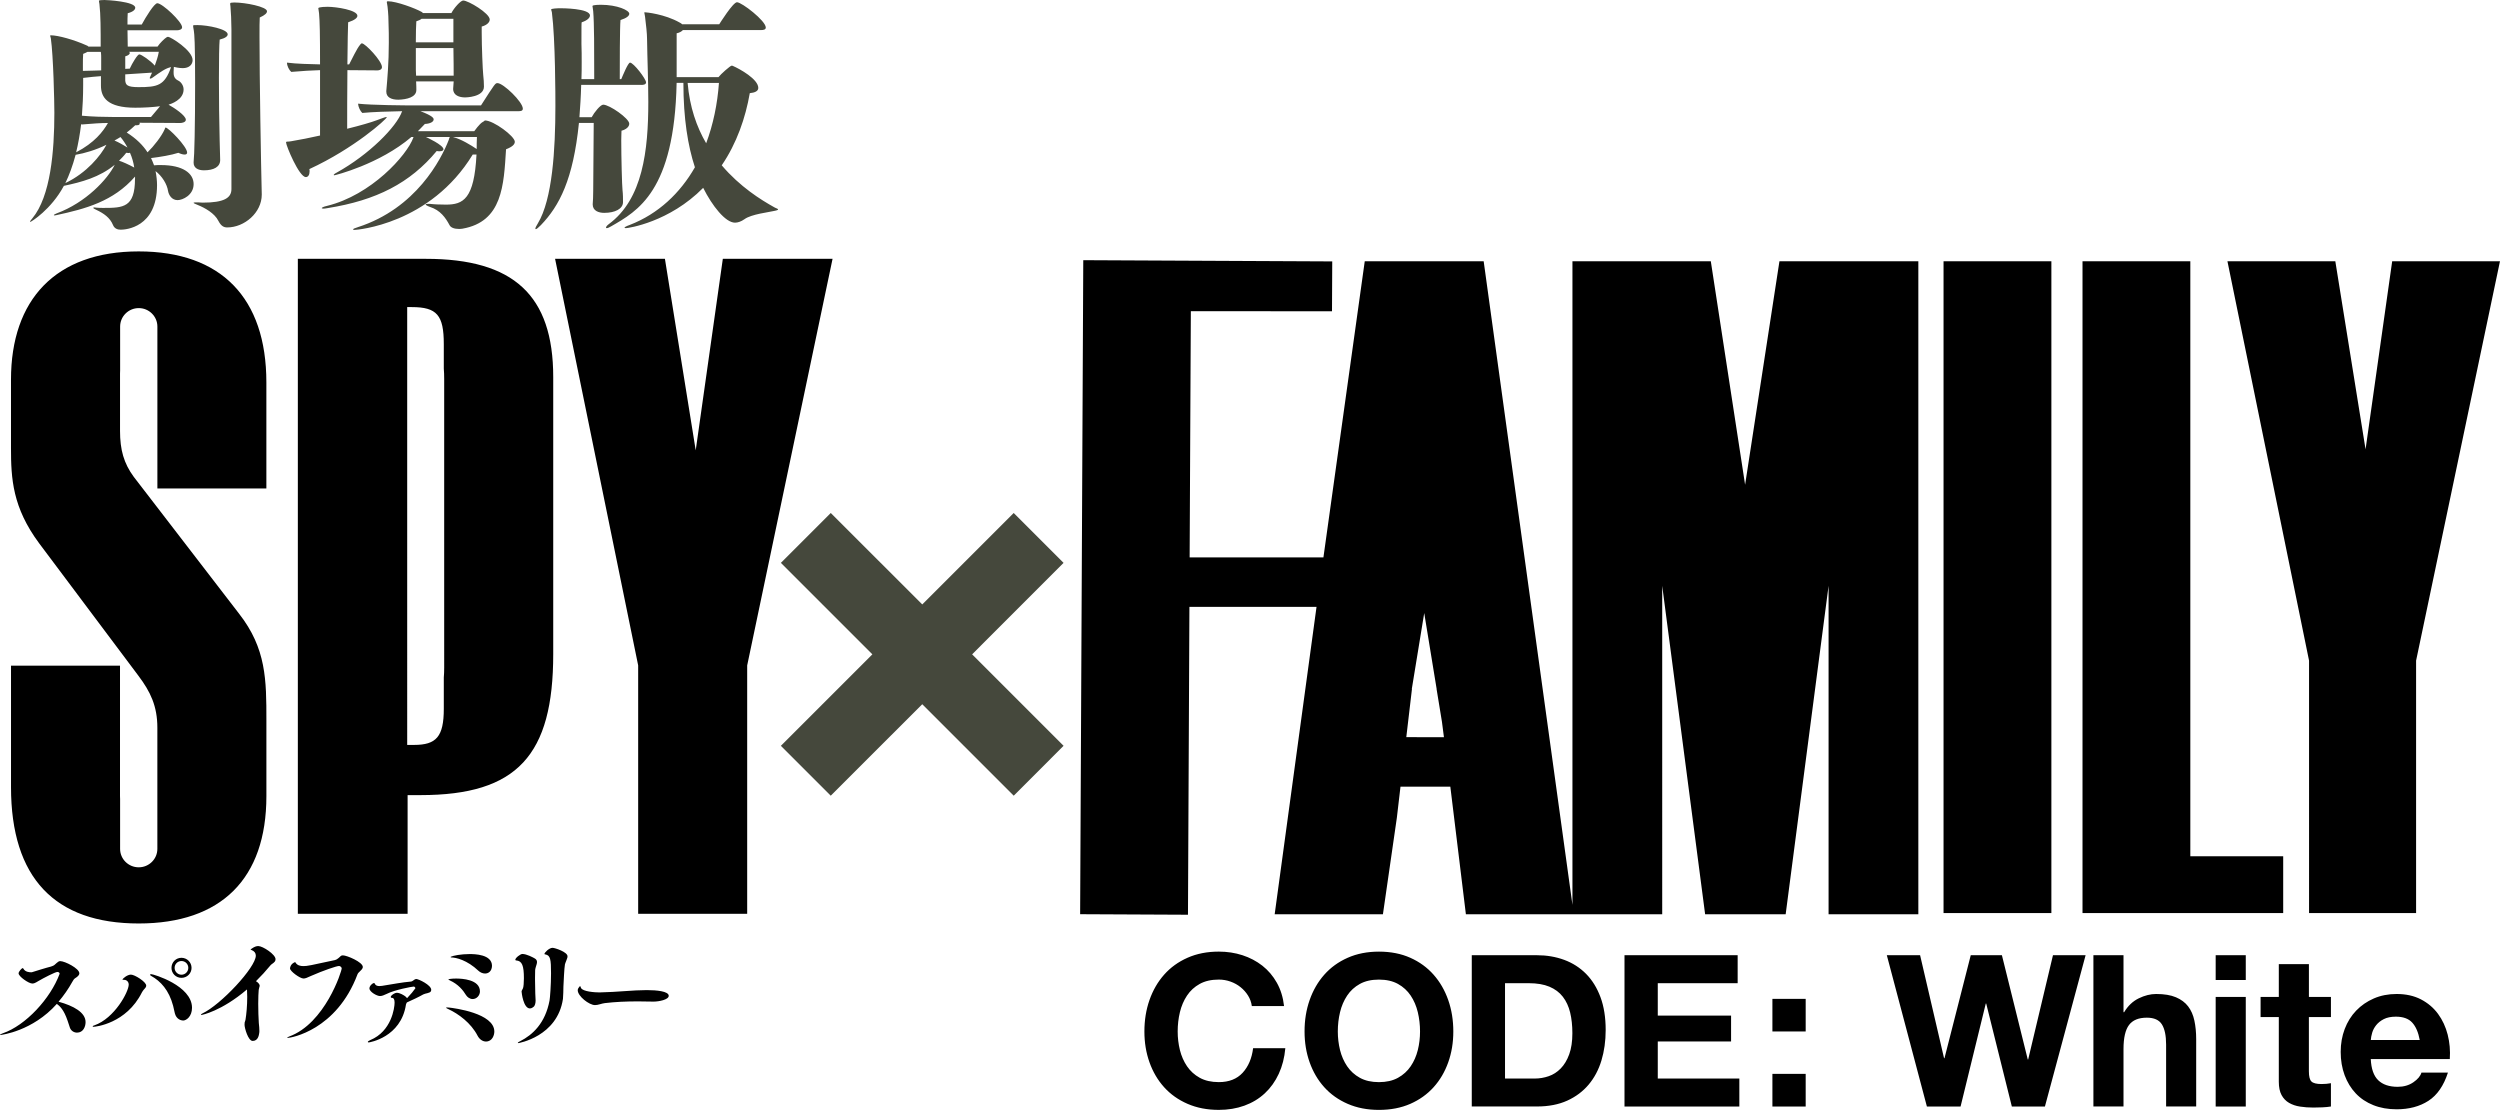 <?xml version="1.0" encoding="utf-8"?>
<!-- Generator: Adobe Illustrator 27.6.1, SVG Export Plug-In . SVG Version: 6.00 Build 0)  -->
<svg xmlns="http://www.w3.org/2000/svg" xmlns:xlink="http://www.w3.org/1999/xlink" version="1.1" id="レイヤー_1" x="0px" y="0px" width="1037.46px" height="460.59px" viewBox="0 0 1037.46 460.59" style="enable-background:new 0 0 1037.46 460.59;" xml:space="preserve">
<style type="text/css">
	.st0{fill:#45483C;}
</style>
<path d="M24.73,404c0-0.28-0.34-0.66-0.91-0.66c-0.87,0-5.73,2.5-7.84,3.75c-1.58,1.01-2.11,1.06-2.59,1.06  c-1.49,0-5.68-2.93-5.68-4.23c0-0.72,1.3-2.17,1.73-2.17c0.05,0,0.05,0.05,0.09,0.05s0.1,0.1,0.19,0.19  c0.72,1.4,2.55,1.49,3.13,1.49h0.34c0.19-0.05,1.83-0.53,3.56-1.11c1.78-0.53,3.66-1.1,4.38-1.25c0.58-0.19,1.16-0.39,1.63-0.82  l0.15-0.15c0.1-0.09,0.19-0.19,0.29-0.24c0.05-0.05,0.15-0.1,0.19-0.19c0.63-0.53,1.01-0.87,1.59-0.87c1.92,0,7.94,3.03,7.94,5.05  c0,0.77-0.67,1.39-1.78,2.07c-0.43,0.29-0.72,0.72-1.11,1.44c-1.68,3.03-3.61,5.77-5.73,8.28c6.26,1.73,11.21,4.47,11.21,8.47  c0,1.87-0.96,4.37-3.56,4.37c-1.3,0-2.5-0.82-2.93-2.02c-0.34-0.92-0.63-1.93-0.96-2.89c-1.59-4.71-3.32-6.16-4.48-7.02  c-10.1,11.35-23.04,12.89-23.33,12.89c-0.14,0-0.24,0-0.24-0.05c-0.05-0.09,0.33-0.34,1.1-0.62c9.58-3.27,19.87-14.49,23.62-24.68  C24.73,404.14,24.73,404,24.73,404z M59.62,410.75c-0.24,0.34-0.53,0.67-0.72,1.06c-6.49,13.03-19.39,14.29-20.01,14.29  c-0.19,0-0.34,0-0.39-0.1l-0.05-0.04c0-0.2,0.39-0.39,0.68-0.44c8.47-2.98,14.29-13.99,14.29-16.93c0-1.11-0.82-1.97-1.88-1.97  c-0.43,0-0.72,0-0.72-0.15c0-0.24,1.92-2.02,3.51-2.02c1.54,0,6.35,2.98,6.35,4.57c0,0.48-0.29,0.92-0.68,1.31L59.62,410.75z   M72.56,420.51c-0.19-0.77-0.39-1.83-0.72-3.13c-1.73-6.49-5.15-10.2-9.14-12.41c-0.34-0.19-0.43-0.33-0.43-0.48  c0-0.05,0-0.09,0.05-0.14c0.09-0.05,0.24-0.09,0.43-0.09c0.92,0,16.93,4.76,16.93,13.95c0,3.56-2.31,5.3-3.7,5.3  C75.11,423.49,73.19,422.97,72.56,420.51z M75.3,405.79c-2.31,0-4.14-1.83-4.14-4.14c0-2.31,1.83-4.18,4.14-4.18  s4.19,1.87,4.19,4.18C79.49,403.96,77.61,405.79,75.3,405.79z M75.3,398.81c-1.54,0-2.84,1.25-2.84,2.84c0,1.54,1.3,2.84,2.84,2.84  c1.59,0,2.84-1.3,2.84-2.84C78.14,400.06,76.89,398.81,75.3,398.81z M107.74,409.25c-0.09,0.44-0.29,0.92-0.38,1.54  c-0.1,0.97-0.2,3.22-0.2,5.77c0,2.75,0.1,5.87,0.24,7.94c0.15,1.01,0.24,2.7,0.24,3.42c0,0.29,0,0.52-0.05,0.68  c-0.14,0.96-0.48,3.37-2.74,3.37c-1.88,0-3.37-5.39-3.37-6.69c0-0.34,0-0.73,0.05-0.97c0.09-0.39,0.29-0.73,0.34-1.1  c0.39-2.36,0.72-5.83,0.72-9.49c0-1.01-0.05-2.07-0.09-3.12c-10.68,9.09-18.76,10.59-18.81,10.59c-0.15,0-0.24-0.05-0.29-0.09v-0.05  c0-0.05,0.14-0.29,0.58-0.48c7.6-3.56,22.18-19.1,22.18-24.01c0-1.06-0.62-1.87-1.78-2.31c-0.1-0.05-0.19-0.05-0.24-0.1  c-0.09-0.04-0.14-0.09-0.14-0.09c0-0.1,0.1-0.15,0.19-0.2l0.34-0.24c1.01-0.72,1.87-1.02,2.64-1.02c1.88,0,7.17,3.47,7.17,5.44  c0,0.86-0.38,1.25-1.63,2.12l-0.33,0.28c-2.02,2.45-4.05,4.67-6.16,6.74c0.77,0.44,1.54,1.21,1.54,1.88v0.19H107.74z M140.94,397.18  c0.19-0.24,0.48-0.43,0.67-0.58c0.19-0.09,0.44-0.14,0.72-0.14c1.59,0,8.23,2.78,8.23,4.81c0,0.77-0.77,1.39-1.3,1.92  c-0.38,0.34-0.72,0.67-0.91,1.15c-8.71,23.19-27.62,26.37-28.92,26.37c-0.14,0-0.24-0.05-0.28-0.05c-0.05-0.05,0.24-0.29,0.86-0.53  c14.82-5.39,21.79-26.99,21.79-28.29c0-0.49-0.67-0.97-1.1-0.97c-1.06,0-6.64,1.93-11.55,4.09c-1.78,0.82-2.45,1.11-3.22,1.11  c-1.45,0-5.58-3.03-5.58-4.18c0-0.54,0.34-1.74,1.63-2.41l0.29-0.15c0.09-0.05,0.14-0.05,0.19-0.05c0.1,0,0.15,0.05,0.19,0.2  c0.72,1.15,1.97,1.44,3.27,1.44c1.59,0,2.98-0.29,13.09-2.5c0.48-0.14,0.91-0.34,1.39-0.77L140.94,397.18z M172.75,406.27  c0.92,0,6.2,2.5,6.2,4.47c0,0.2-0.04,0.43-0.14,0.63c-0.43,0.82-2.36,0.82-3.17,1.3c-1.73,1-4.71,2.4-6.78,3.32  c-0.14,0.28-0.34,0.57-0.39,0.87c-2.07,13.7-15.25,15.73-15.44,15.73c-0.29,0-0.39-0.1-0.39-0.2c0-0.19,0.34-0.48,1.01-0.77  c8.85-3.65,10.1-13.42,10.1-15.54c0-1.34-0.39-1.97-0.96-1.97c-0.43,0-0.63-0.15-0.63-0.39c0-0.62,1.54-1.73,2.55-1.73  c1.25,0,2.94,1.06,3.51,1.49c0.28,0.24,0.53,0.48,0.72,0.73c1.49-1.54,2.79-3.13,3.47-4.14c0,0-0.24-0.67-0.68-0.67  c-0.62,0-7.98,1.35-11.3,3.07c-1.01,0.49-1.92,0.87-2.74,0.87c-1.3,0-4.38-1.74-4.38-3.18c0-1.06,1.3-2.21,1.87-2.21  c0.19,0,0.34,0.14,0.39,0.28c0.29,0.77,1.06,0.97,1.87,0.97c0.39,0,0.77-0.05,1.11-0.09c4.53-0.72,8.47-1.49,11.98-1.78  c0.82-0.09,1.3-0.92,2.07-1.06L172.75,406.27L172.75,406.27z M198.21,429.85c-2.74-5.35-7.99-9.15-12.13-11.07  c-0.29-0.14-0.96-0.43-0.96-0.62c0-0.09,0.15-0.09,0.29-0.09c0.29,0,0.77,0.05,0.96,0.05c2.12,0.23,18.77,2.35,18.77,9.96  c0,1.39-0.77,4.14-3.51,4.14C200.27,432.2,198.97,431.29,198.21,429.85z M186.13,406.37c0.09-0.04,0.67-0.09,0.77-0.15  c0.68-0.09,1.44-0.14,2.36-0.14c2.36,0,9.91,0.34,9.91,5.34c0,1.64-1.35,3.17-3.03,3.17c-1.2,0-2.22-0.82-2.74-1.63  c-1.25-2.07-3.27-4.52-6.64-6.06c-0.24-0.14-0.43-0.2-0.53-0.29c-0.09-0.04-0.15-0.15-0.15-0.19L186.13,406.37z M201.28,404  c-1.06,0-2.07-0.53-2.74-1.15c-4.67-4.42-9.29-5.53-11.36-5.53c-0.14-0.06-0.19-0.1-0.19-0.15s0.05-0.09,0.1-0.14  c0.82-0.44,4.28-1.11,7.75-1.11c1.93,0,9.33,0.05,9.33,4.91C204.08,403.14,202.63,404,201.28,404z M216.45,411.27l0.29-0.58  l0.29-0.58c0.24-0.53,0.38-2.45,0.38-4.13c0-5.15-0.72-7.26-3.22-7.41c-0.24,0-0.34-0.15-0.34-0.28c0-0.82,2.17-2.41,2.89-2.41  c1.83,0,4.52,1.49,5.05,1.78c0.82,0.43,1.06,1,1.06,1.58c0,0.63-0.29,1.3-0.48,1.98c-0.14,0.43-0.24,0.92-0.29,1.3  c0,0.72-0.05,2.02-0.05,3.07v1.06c0,2.12,0.1,4.18,0.1,5.58c0,0.72,0.14,2.26,0.14,2.98c0,1.21-0.34,2.07-0.67,2.46  c-0.34,0.28-0.96,0.82-1.68,0.82c-2.74,0-3.46-6.6-3.46-6.89v-0.33H216.45z M234.44,400.2c-0.29,1.54-0.53,7.22-0.63,9.2  c-0.04,1.39-0.04,3.75-0.19,5.1c-2.31,15.73-18.52,18.38-18.52,18.38c-0.53,0-0.05-0.44,0.82-0.83c5.1-2.6,10.35-7.41,12.13-16.84  c0.19-0.95,0.62-6.4,0.62-11.3c0-5.78-0.24-7.45-2.36-7.84c-0.29-0.05-0.38-0.09-0.38-0.19c0-0.53,1.92-2.55,3.37-2.55  c0.96,0,6.21,1.73,6.21,3.51c0,0.15,0,0.34-0.05,0.53c-0.15,0.63-0.53,1.35-0.82,2.21L234.44,400.2z M268.75,410.89  c3.51,0,8.76,0.43,8.76,2.35c0,1.64-4.14,2.41-6.3,2.41c-2.26-0.05-4.38-0.09-6.44-0.09c-4.96,0-9.43,0.2-13.81,0.72  c-1.3,0.15-2.7,0.82-4.04,0.82c-2.46,0-7.17-3.71-7.17-6.16c0-0.34,0.1-0.68,0.29-0.92l0.44-0.59c0.09-0.14,0.19-0.19,0.24-0.19  c0.09,0,0.15,0.05,0.19,0.24c0.05,0.1,0.14,0.29,0.19,0.49c0.72,1.54,5.77,1.87,7.7,1.87c7.41-0.14,13.81-0.96,19.49-0.96h0.46  V410.89z M517.92,413.15c-0.82-1.32-1.85-2.48-3.08-3.47c-1.23-1-2.62-1.77-4.18-2.33c-1.55-0.56-3.18-0.84-4.88-0.84  c-3.11,0-5.75,0.6-7.91,1.8c-2.17,1.2-3.93,2.81-5.28,4.84s-2.33,4.32-2.95,6.9c-0.62,2.58-0.92,5.25-0.92,8  c0,2.64,0.31,5.2,0.92,7.69c0.62,2.49,1.6,4.73,2.95,6.73c1.35,1.99,3.11,3.59,5.28,4.79s4.81,1.8,7.91,1.8  c4.22,0,7.52-1.29,9.89-3.87s3.82-5.98,4.35-10.2h13.37c-0.35,3.93-1.26,7.47-2.73,10.64s-3.4,5.86-5.8,8.09s-5.22,3.93-8.44,5.1  c-3.23,1.17-6.77,1.76-10.64,1.76c-4.81,0-9.13-0.84-12.97-2.51s-7.08-3.97-9.72-6.9s-4.66-6.37-6.07-10.33s-2.11-8.22-2.11-12.79  c0-4.69,0.7-9.04,2.11-13.06c1.41-4.02,3.43-7.52,6.07-10.51c2.64-2.99,5.88-5.33,9.72-7.03s8.16-2.55,12.97-2.55  c3.46,0,6.73,0.5,9.8,1.49c3.08,1,5.83,2.45,8.27,4.35c2.43,1.91,4.44,4.26,6.02,7.08c1.58,2.81,2.58,6.04,2.99,9.67h-13.37  C519.27,415.92,518.75,414.47,517.92,413.15z M543.48,415c1.41-4.02,3.43-7.52,6.07-10.51c2.64-2.99,5.88-5.33,9.72-7.03  c3.84-1.7,8.16-2.55,12.97-2.55c4.87,0,9.2,0.85,13.01,2.55c3.81,1.7,7.03,4.04,9.67,7.03c2.64,2.99,4.66,6.49,6.07,10.51  c1.41,4.02,2.11,8.37,2.11,13.06c0,4.57-0.7,8.84-2.11,12.79c-1.41,3.96-3.43,7.4-6.07,10.33s-5.86,5.23-9.67,6.9  c-3.81,1.67-8.15,2.51-13.01,2.51c-4.81,0-9.13-0.84-12.97-2.51c-3.84-1.67-7.08-3.97-9.72-6.9c-2.64-2.93-4.66-6.37-6.07-10.33  c-1.41-3.96-2.11-8.22-2.11-12.79C541.36,423.36,542.07,419.01,543.48,415z M556.09,435.75c0.62,2.49,1.6,4.73,2.95,6.73  c1.35,1.99,3.11,3.59,5.28,4.79c2.17,1.2,4.81,1.8,7.91,1.8c3.11,0,5.74-0.6,7.91-1.8c2.17-1.2,3.93-2.8,5.28-4.79  c1.35-1.99,2.33-4.23,2.95-6.73c0.62-2.49,0.92-5.06,0.92-7.69c0-2.76-0.31-5.42-0.92-8c-0.62-2.58-1.6-4.88-2.95-6.9  c-1.35-2.02-3.11-3.63-5.28-4.84c-2.17-1.2-4.81-1.8-7.91-1.8c-3.11,0-5.75,0.6-7.91,1.8c-2.17,1.2-3.93,2.81-5.28,4.84  s-2.33,4.32-2.95,6.9s-0.92,5.25-0.92,8C555.17,430.69,555.48,433.26,556.09,435.75z M637.83,396.4c4.05,0,7.81,0.65,11.3,1.93  c3.49,1.29,6.51,3.23,9.06,5.8c2.55,2.58,4.54,5.8,5.98,9.67c1.44,3.87,2.16,8.41,2.16,13.63c0,4.57-0.59,8.79-1.76,12.66  s-2.95,7.21-5.32,10.02s-5.33,5.03-8.88,6.64c-3.55,1.61-7.73,2.42-12.53,2.42h-27.08V396.4H637.83z M636.86,447.58  c1.99,0,3.93-0.32,5.8-0.97c1.88-0.64,3.55-1.71,5.01-3.21c1.46-1.49,2.64-3.44,3.52-5.85c0.88-2.4,1.32-5.33,1.32-8.79  c0-3.17-0.31-6.02-0.92-8.57c-0.62-2.55-1.63-4.73-3.03-6.55c-1.41-1.82-3.27-3.21-5.58-4.18c-2.32-0.97-5.17-1.45-8.57-1.45h-9.85  v39.57H636.86z M721.1,396.4v11.61h-33.15v13.45h30.42v10.73h-30.42v15.39h33.85v11.61h-47.66V396.4H721.1z M735.52,428.05v-13.54  h13.81v13.54H735.52z M749.33,445.64v13.54h-13.81v-13.54H749.33z M834.88,459.18l-10.64-42.73h-0.17l-10.46,42.73h-13.98L783,396.4  h13.81l9.94,42.73h0.18l10.9-42.73h12.93l10.73,43.26h0.17l10.29-43.26h13.54l-16.88,62.78H834.88z M881.22,396.4v23.65h0.26  c1.58-2.64,3.61-4.56,6.07-5.76s4.86-1.8,7.21-1.8c3.34,0,6.08,0.45,8.22,1.36c2.14,0.91,3.83,2.17,5.06,3.78s2.1,3.58,2.59,5.89  c0.5,2.32,0.75,4.88,0.75,7.69v27.96H898.9v-25.68c0-3.75-0.59-6.55-1.76-8.4s-3.25-2.77-6.24-2.77c-3.4,0-5.86,1.01-7.39,3.03  c-1.52,2.02-2.29,5.35-2.29,9.98v23.83h-12.49V396.4H881.22z M919.47,406.69V396.4h12.49v10.29H919.47z M931.96,413.72v45.46h-12.49  v-45.46H931.96z M967.3,413.72v8.35h-9.15v22.51c0,2.11,0.35,3.52,1.06,4.22c0.7,0.7,2.11,1.06,4.22,1.06c0.7,0,1.38-0.03,2.02-0.09  s1.26-0.15,1.85-0.26v9.67c-1.06,0.18-2.23,0.29-3.52,0.35c-1.29,0.06-2.55,0.09-3.78,0.09c-1.93,0-3.77-0.13-5.5-0.4  c-1.73-0.26-3.25-0.78-4.57-1.54s-2.36-1.85-3.12-3.25c-0.76-1.41-1.14-3.25-1.14-5.54v-26.82h-7.56v-8.35h7.56v-13.63h12.49v13.63  H967.3z M986.92,448.28c1.88,1.82,4.57,2.73,8.09,2.73c2.52,0,4.69-0.63,6.51-1.89s2.93-2.59,3.34-4h10.99  c-1.76,5.45-4.46,9.35-8.09,11.7s-8.03,3.52-13.19,3.52c-3.58,0-6.8-0.57-9.67-1.72c-2.87-1.14-5.31-2.77-7.3-4.88  c-1.99-2.11-3.53-4.63-4.62-7.56c-1.09-2.93-1.63-6.16-1.63-9.67c0-3.4,0.56-6.56,1.67-9.5c1.11-2.93,2.7-5.47,4.75-7.61  c2.05-2.14,4.5-3.83,7.34-5.06s5.99-1.85,9.45-1.85c3.87,0,7.24,0.75,10.11,2.24c2.87,1.5,5.23,3.5,7.08,6.02  c1.85,2.52,3.18,5.4,4,8.62c0.82,3.23,1.11,6.6,0.88,10.11h-32.8C984.02,443.53,985.04,446.46,986.92,448.28z M1001.03,424.36  c-1.5-1.64-3.77-2.46-6.81-2.46c-1.99,0-3.65,0.34-4.97,1.01c-1.32,0.67-2.37,1.51-3.17,2.51c-0.79,1-1.35,2.05-1.67,3.17  c-0.32,1.12-0.51,2.11-0.57,2.99h20.31C1003.57,428.41,1002.53,426,1001.03,424.36z M806.54,378.91h44.75V108.42h-44.75V378.91z   M908.96,108.42h-44.75v270.49h83.28v-23.57h-38.54V108.42H908.96z M992.72,108.41l-11.05,78.05l-12.55-78.05h-44.77l33.87,165.74  V378.9h44.42V274.15l34.81-165.74L992.72,108.41L992.72,108.41z M724.19,201.16l-14.23-92.73h-57.42V375.5L615.7,108.42h-49.35  L549.2,231.3h-55.52l0.5-102.16l58.58,0.03l0.1-20.69l-103.32-0.51l-1.3,271.41l44.75,0.22l0.6-127.76h52.75l-17.37,127.57h44.92  l5.78-40.05l1.51-12.92h20.68l6.46,52.97h44.23h0.55h36.69V243.09l17.81,136.32h33.42l17.81-136.32v136.32h37.25V108.42h-57.64  L724.19,201.16z M583.59,305.91l2.35-20.02h-0.06l5.15-31.49l4.47,27.35l0.01,0.05l0.67,4.09h-0.03l2.24,13.68l0.57,4.43v0.01  l0.25,1.91L583.59,305.91L583.59,305.91z M176.75,107.41H123.6V379.2h45.55v-49.24h5.38c40.17,0,55.05-16.61,55.05-58.52V156.49  C229.58,122.51,213.13,107.41,176.75,107.41 M184.33,277.11c0,1.48-0.05,2.82-0.16,4.05v12.99c0,11.61-3.16,14.98-12.34,14.98h-2.85  V127.44h1.91c10.44,0,13.28,3.37,13.28,15.34v10.18c0.11,1.29,0.16,2.7,0.16,4.27V277.11z M299.96,107.41l-11.25,79.47l-12.78-79.47  h-45.58l34.48,168.73V379.2h45.24V276.14l35.43-168.73L299.96,107.41L299.96,107.41z M110.54,202.73v-44.05  c0-35.07-18.81-54.35-52.98-54.35c-34.49,0-53,20.02-53,53.23v28.37c0,12.69,0.63,24.64,11.71,39.56l41.12,54.87  c5.07,6.72,7.91,12.7,7.91,21.65v23.22v5.14v21.9c0,4.23-3.47,7.65-7.73,7.65c-4.27,0-7.73-3.42-7.73-7.65v-20.72  c-0.01-0.41-0.04-0.76-0.04-1.18v-54.12H4.57v50.39c0,37.7,18.19,56.59,53,56.59c34.17,0,52.98-18.51,52.98-52.85v-31.35  c0-16.79,0-29.87-11.38-44.41l-43.66-56.74c-4.12-5.6-5.7-11.2-5.7-19.04v-23.89c0-0.42,0.03-0.77,0.04-1.16v-18.27  c0-4.22,3.46-7.66,7.73-7.66c4.26,0,7.73,3.44,7.73,7.66v67.2h45.23V202.73z"/>
<path class="st0" d="M403.42,271.54l37.95,37.96l-20.69,20.7l-37.96-37.96l-37.97,37.96l-20.7-20.7l37.97-37.96l-37.97-37.96  l20.7-20.7l37.97,37.95l37.95-37.95l20.69,20.7L403.42,271.54z M56.02,74.22c0,11.85-4.88,12.06-12.99,12.06  c-1.04,0-2.08,0-3.01-0.1c-0.31,0-0.62-0.11-0.83-0.11c-0.31,0-0.52,0.11-0.52,0.21s0.41,0.41,1.14,0.73  c3.33,1.56,5.82,3.33,7.07,6.34c0.62,1.56,1.97,1.97,3.22,1.97c1.97,0,15.07-0.83,15.07-18.5c0-1.77-0.21-3.74-0.62-5.82  c2.7,2.08,4.78,5.4,5.2,8.31c0.31,1.66,1.56,3.74,3.95,3.74c2.08,0,6.65-2.08,6.65-6.65c0-4.47-4.47-7.9-13.51-7.9  c-1.04,0-2.08,0-2.91,0.1c-0.42-1.04-0.73-1.97-1.25-3.01c3.64-0.42,8.52-1.25,11.33-2.18c1.14,0.52,1.97,0.73,2.6,0.73  c0.73,0,1.04-0.31,1.04-0.83c0-2.5-7.79-10.39-8.94-10.39c-0.21,0-0.21,0.52-0.42,0.83c-1.25,2.81-4.47,6.96-7.07,9.46  c-1.87-2.91-4.68-5.72-8.63-8.21c1.25-0.94,2.39-1.97,3.53-3.02h0.62c0.93,0,1.25-0.31,1.25-0.73c0-0.1,0-0.21-0.1-0.31l16.94,0.1  c0.73,0,2.29-0.31,2.29-1.35c0-1.77-4.89-4.99-7.17-6.24c0.93-0.31,6.24-1.97,6.24-6.34c0-1.77-1.25-3.22-2.18-3.64  c-1.97-0.93-1.97-2.49-1.97-3.64c0-0.62,0.1-1.35,0.1-2.08c2.08,0.52,3.43,0.52,3.74,0.52c2.7,0,4.05-1.56,4.05-3.33  c0-4.06-9.15-9.67-10.19-9.67c-0.21,0-0.42,0.1-0.62,0.21c-0.73,0.42-2.81,2.39-3.74,3.85H53.01c0-2.39-0.1-4.68-0.1-6.76h20.48  c0.73,0,2.18-0.21,2.18-1.25c0-2.29-8.21-9.98-10.29-9.98c-1.25,0-4.78,5.72-6.45,8.83H52.9c0-1.77,0-3.33,0.1-4.68  c2.39-0.62,3.12-1.56,3.12-2.29C56.13,0.62,44.28,0,43.34,0c-1.14,0-2.29,0.1-2.29,0.31c0,0.31,0.11,0.62,0.21,1.35  c0.52,4.36,0.52,10.81,0.52,17.67h-5.09c-0.21-0.21-0.42-0.41-0.83-0.52c-5.09-2.29-11.75-4.16-14.76-4.16  c-0.21,0-0.31,0.1-0.31,0.21S21,15.28,21.1,15.9c1.04,7.28,1.46,26.4,1.46,30.87c0,16.01-1.56,34.72-9.15,43.86  c-0.62,0.73-0.94,1.14-0.94,1.35c0,0.11,0.11,0.11,0.11,0.11c0.31,0,8.63-5.09,13.93-14.97c7.38-1.56,14.76-3.53,21.1-8.73  C44.7,74.31,35.66,84.08,23.5,88.55c-0.73,0.31-1.14,0.52-1.14,0.73c0,0.1,0,0.1,0.21,0.1s0.52,0,0.83-0.1  c11.95-2.6,23.59-5.61,32.64-16.01v0.95H56.02z M44.17,60.08c-2.39,4.47-8.11,11.64-17.05,15.9c1.56-3.22,3.01-7.07,4.26-11.74  C35.13,63.61,39.7,62.26,44.17,60.08z M44.8,51.04c-2.08,3.64-5.61,8.21-13.2,12.16c0.83-3.43,1.56-7.38,2.08-11.75  c0.11,0.11,0.11,0.21,0.21,0.21C39.08,51.24,41.78,51.04,44.8,51.04z M62.67,48.54H46.46c-3.02,0-8-0.1-12.47-0.52  c0.31-3.85,0.52-8.11,0.52-12.78v-2.91c2.7-0.31,5.4-0.62,7.38-0.73v3.95c0,4.89,2.7,9.15,14.24,9.15c3.43,0,7.28-0.21,10.29-0.62  L62.67,48.54z M41.99,29.21c-1.87,0.1-4.57,0.1-7.59,0.21v-2.7c0-1.25,0-3.01,0.11-4.36c0.52-0.21,1.25-0.52,1.77-0.83h5.51  l0.1,0.21c0.1,0.93,0.1,1.66,0.1,2.29C41.99,24.03,41.99,29.21,41.99,29.21z M52.9,61.22c-1.35-0.83-3.64-2.18-5.4-2.91  c0.83-0.42,1.66-0.94,2.5-1.45C51.14,58.21,52.07,59.66,52.9,61.22z M49.37,66.73c1.04-1.04,2.08-2.08,3.01-3.33  c0.42,0,0.73,0.11,0.94,0.11c0.31,0,0.52-0.11,0.62-0.11c0.83,1.87,1.45,3.95,1.77,6.13c-2.29-1.25-5.09-2.5-6.24-2.81h-0.1V66.73z   M65.9,21.52c-0.31,1.97-1.04,3.95-1.66,5.72c-1.77-2.08-5.61-4.68-6.44-4.68c-0.73,0-2.91,3.64-3.95,5.92l-1.87,0.1v-5.2  c1.14-0.31,1.87-0.83,1.87-1.35c0-0.21-0.1-0.41-0.21-0.52H65.9V21.52z M63.09,30.14c-0.42,1.04-0.73,1.66-0.73,1.66  c-0.21,0.31-0.21,0.52-0.21,0.62s0.1,0.21,0.21,0.21c0.31,0,0.62-0.21,0.94-0.41c3.33-2.39,5.51-3.95,7.69-4.37  c-2.7,7.69-5.61,8.31-13.51,8.31c-4.78,0-5.3-0.93-5.51-2.7v-2.6L63.09,30.14z M80.35,67.56c0,2.08,1.77,3.12,4.26,3.12  c4.16,0,6.76-1.45,6.76-4.26c0-0.52-0.1-3.53-0.21-8c-0.21-7.69-0.31-17.67-0.31-26.09c0-7.59,0.1-13.82,0.31-15.9  c2.5-0.62,3.33-1.45,3.33-2.18c0-2.18-8.32-3.84-12.58-3.84c-1.45,0.1-1.77-0.1-1.77,0.31c0,0.31,0.1,0.94,0.31,2.08  c0.21,1.45,0.52,4.47,0.52,21.41c0,18.61-0.31,30.56-0.62,33.05V67.56z M108.62,80.35c-0.31-12.06-0.93-48.23-0.93-64.97  c0-3.95,0-6.86,0.1-8.11c2.29-1.04,3.01-1.87,3.01-2.6c0-1.87-8.94-3.64-13.62-3.64c-1.35,0.1-1.66,0-1.66,0.52  c0,0.21,0,0.52,0.1,0.94c0.21,2.18,0.42,6.55,0.42,9.67v66.32c0,3.64-3.01,5.61-11.95,5.61c-0.62,0-1.25-0.1-1.77-0.1h-0.93  c-0.73,0-1.04,0-1.04,0.21c0,0.1,0.52,0.41,1.87,0.93c2.6,1.04,6.86,3.33,8.42,6.55c1.14,2.18,2.29,2.7,3.64,2.7  c7.17,0,14.35-6.13,14.35-13.62L108.62,80.35L108.62,80.35z M132.85,56.23c-4.16,0.93-8.31,1.77-12.06,2.39  c-1.45,0.31-2.08-0.1-2.08,0.52c0,1.25,5.4,14.35,8.21,14.35c0.94,0,1.56-0.94,1.56-2.39c0-0.31,0-0.62-0.11-0.93  c18.71-8.63,32.12-20.79,32.12-21.52c0-0.1,0-0.1-0.1-0.1c-0.52,0-1.77,0.52-4.06,1.35c-2.18,0.83-6.76,2.18-12.26,3.53  c0-5.2,0-15.17,0.1-24.32l12.47,0.1c0.73,0,1.87-0.31,1.87-1.35c0-2.6-6.97-9.87-8.32-9.87c-0.21,0-0.41,0.1-0.62,0.42  c-1.56,1.77-3.53,6.24-4.68,8.31h-0.73c0.1-8.73,0.21-16.32,0.31-17.46c2.81-0.93,3.84-1.87,3.84-2.7c0-2.39-8.73-3.74-12.37-3.74  c-0.21,0-3.85,0-3.85,0.62c0,0.31,0.21,0.94,0.31,2.08c0.31,3.33,0.41,8.73,0.41,21.2c-4.16-0.1-9.77-0.21-13.72-0.73  c0,1.45,0.93,3.12,1.77,3.85c4.78-0.42,8.63-0.62,11.95-0.73v27.12H132.85z M177.55,84.61c-0.62,0-0.93,0.1-0.93,0.21  c0,0.21,0.62,0.62,1.77,1.04c4.36,1.35,6.55,4.57,8.11,7.48c0.52,1.14,2.08,1.66,3.85,1.66c0.52,0,1.04,0,1.56-0.1  c16.63-2.91,17.15-18.09,18.09-32.95c2.7-1.04,3.64-2.08,3.64-3.12c0-2.29-8.84-8.84-12.37-8.84c-0.21,0-0.1,0.21-0.93,0.62  c-1.35,0.73-3.54,3.85-3.54,3.85h-23.39l2.91-3.02c2.29-0.1,3.64-0.93,3.64-1.87c0-0.52-0.31-1.46-5.51-3.43h40.75  c0.62,0,1.77,0,1.77-1.04c0-2.81-8.11-10.6-10.5-10.6c-0.94,0-0.94,0-6.86,9.25H172.9c-5.09,0-18.5-0.1-24.32-0.73  c0.1,1.35,0.93,3.12,1.77,3.85c4.16-0.42,11.12-0.62,16.53-0.73c-2.29,6.55-13.82,18.09-27.13,25.47c-0.83,0.41-1.25,0.83-1.25,0.93  s0,0.21,0.21,0.21c0.31,0,18.71-4.57,32.01-15.9h0.83v0.21c-2.7,7.48-17.57,23.91-35.86,28.38c-1.45,0.31-2.18,0.73-2.18,0.93  c0,0.1,0.31,0.21,0.73,0.21s0.94-0.1,1.66-0.21c20.27-3.22,34.3-10.4,45.32-23.7c0.52,0.1,0.93,0.1,1.25,0.1  c1.14,0,1.56-0.41,1.56-0.83c0-1.77-7.07-4.99-7.28-5.09h9.98c-0.31,0.21-0.31,0.73-0.52,1.25c-3.12,8-13.51,28.38-37.73,36.17  c-1.35,0.41-1.98,0.73-1.98,0.93c0,0.1,0.21,0.21,0.62,0.21c0.83,0,31.39-2.29,49.06-31.29h1.56c-0.94,18.5-5.51,20.79-12.68,20.79  c-2.18,0-4.99-0.1-6.65-0.31h-0.86V84.61z M188.05,36.9c0,2.7,2.6,3.53,4.99,3.53c0.21,0,7.79-0.1,7.79-4.47  c0-1.35-0.1-3.33-0.31-4.99c-0.21-1.87-0.62-11.64-0.62-17.46v-2.49c1.97-0.52,3.33-1.66,3.33-2.91c0-2.6-8.94-7.9-11.02-7.9  c-1.04,0-3.84,3.12-4.88,5.2h-11.85c-0.1-0.21-0.31-0.31-0.41-0.41c-2.7-1.56-10.6-4.47-14.03-4.47c-0.42,0-0.52,0.1-0.52,0.41  s0.21,0.83,0.31,1.87c0.31,2.7,0.42,5.4,0.42,7.59c0.1,2.08,0.1,4.36,0.1,7.38c0,8.21-0.62,15.18-1.04,19.96v0.31  c0,2.39,2.18,3.33,4.99,3.33c3.53-0.1,7.48-1.04,7.48-4.05v-0.21c0-0.42,0-1.56-0.1-3.33h15.59L188.05,36.9z M188.15,17.57h-15.59  c0-3.95,0.1-7.17,0.21-8.73c0.94-0.31,1.66-0.62,2.18-1.04h13.2V17.57z M188.26,31.39h-15.59l-0.1-2.29v-9.15h15.59  c0.1,4.78,0.1,9.46,0.1,11.33V31.39z M197.92,56.86c-0.1,1.77-0.1,3.43-0.1,4.99c-2.29-1.56-6.55-4.16-9.56-4.88l-0.31-0.1  L197.92,56.86L197.92,56.86z M266.23,35.24c0.62,0,1.87-0.1,1.87-1.04c0-1.45-5.2-8.21-6.65-8.21c-0.83,0-3.01,5.4-3.64,6.86h-0.62  c0-5.09,0-22.04,0.31-24.53c2.6-0.83,3.64-1.77,3.64-2.6c0-1.46-4.99-3.74-11.85-3.74c-0.21,0-3.43,0-3.43,0.52  c0,0.31,0.21,0.93,0.31,2.18c0.42,4.88,0.42,15.9,0.42,28.17h-5.3c0.1-2.29,0.1-4.68,0.1-7.07c0-2.5,0-4.99-0.1-7.59  c0-7.9,0-8.31,0.1-8.94c2.29-0.73,3.43-1.87,3.43-2.81c0-3.02-11.74-3.02-12.26-3.02c-1.14,0-3.85,0.1-3.85,0.52  c0,0.21,0.21,0.62,0.31,1.14c1.46,11.33,1.46,35.44,1.46,38.87c0,18.19-1.25,38.77-7.28,48.75c-0.73,1.14-1.04,1.87-1.04,2.18  c0,0.1,0.1,0.21,0.21,0.21c0.31,0,1.04-0.62,2.08-1.66c7.69-8,13.41-18.92,15.8-42.41h6.13c-0.11,5.51-0.11,24.43-0.21,28.17  c0,2.29-0.1,4.26-0.21,5.61c0,2.7,2.5,3.53,4.78,3.53c4.47,0,7.8-1.66,7.8-4.47c0-1.35,0-3.33-0.21-4.99  c-0.21-1.77-0.52-13.62-0.52-20.68c0-1.66,0.1-3.02,0.1-3.95c1.98-0.52,3.22-1.66,3.22-2.91c0-2.18-8.21-7.9-10.81-7.9  c-1.14,0-3.74,3.22-4.78,5.2h-5.09c0.31-4.16,0.62-8.52,0.73-13.41h25.05V35.24z M315.92,12.47c0.73,0,1.87-0.1,1.87-1.04  c0-2.81-9.98-10.5-11.95-10.5c-1.66,0-7.17,8.84-7.38,9.15h-15.38c-0.21-0.21-0.52-0.52-1.04-0.73c-6.24-3.53-13.93-4.26-14.45-4.26  c-0.1,0-0.21,0-0.21,0.21s0.21,0.73,0.31,1.66c0.41,3.33,0.83,6.96,0.83,9.25c0.1,8.11,0.52,17.15,0.52,26.09  c0,20.16-2.29,40.33-16.42,50.72c-0.83,0.62-1.14,1.14-1.14,1.45c0,0.1,0.1,0.21,0.31,0.21c0.31,0,0.93-0.21,1.77-0.73  c11.02-6.34,26.3-14.55,27.23-59.56h2.81c0,14.76,1.87,26.19,4.78,35.03c-6.13,10.71-15.18,19.33-27.03,23.91  c-1.45,0.52-2.18,0.94-2.18,1.14c0,0.1,0.1,0.21,0.52,0.21c1.04,0,18.09-2.49,32.12-16.73c3.74,7.49,9.25,14.45,13.2,14.45  c1.14,0,2.49-0.42,3.95-1.45c2.81-2.08,10.29-2.91,12.37-3.43c1.14-0.21,1.56-0.42,1.56-0.62c0-0.31-1.04-0.52-1.66-0.94  c-5.4-3.01-14.14-8.42-21.72-17.36c6.24-9.15,9.87-19.75,11.64-29.94c2.08-0.21,3.53-0.83,3.53-2.18c0-3.64-7.69-7.9-10.6-9.15  c-0.1,0-0.21-0.1-0.41-0.1c-0.62,0-4.68,3.64-5.51,4.78H280.8V13.82c1.04-0.21,2.08-0.73,2.6-1.35  C283.4,12.47,315.92,12.47,315.92,12.47z M298.35,34.41c-0.62,8.73-2.39,17.25-5.3,25.05c-3.95-6.76-6.86-15.07-7.69-25.05H298.35z"/>
</svg>
